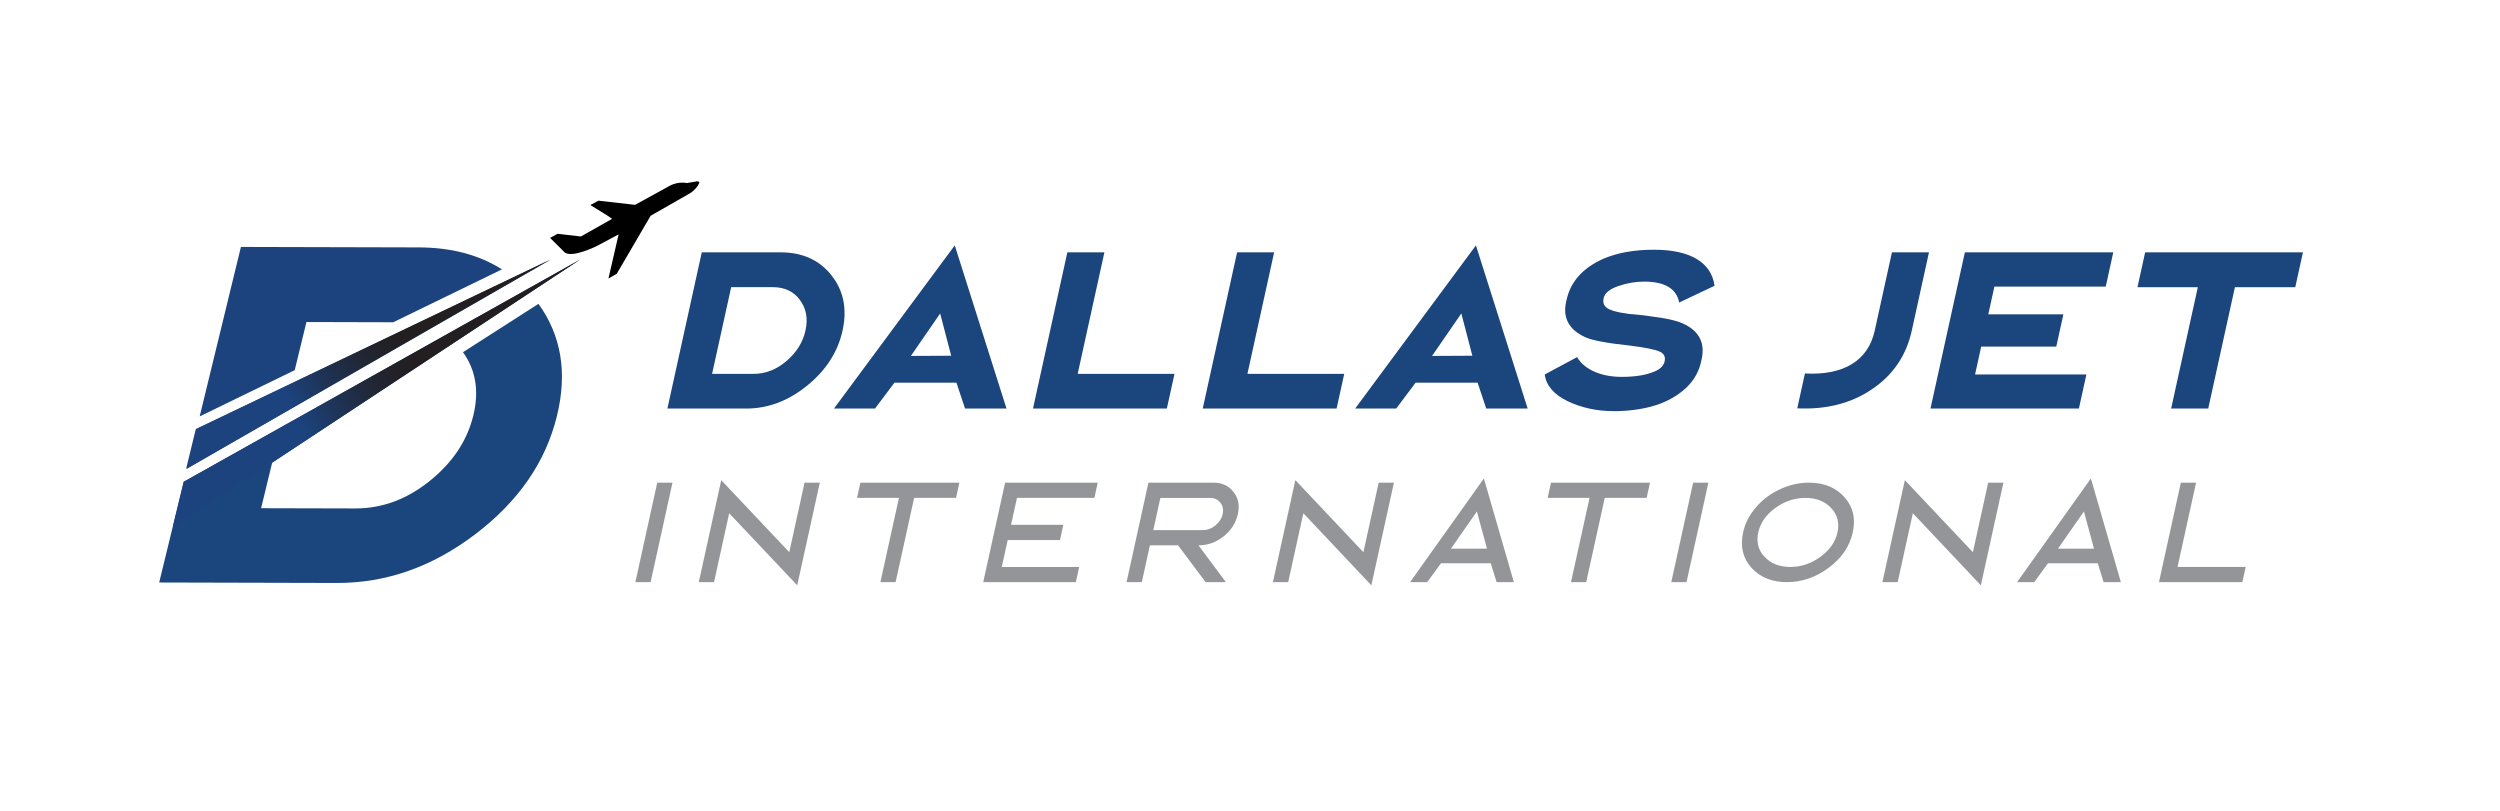 <?xml version="1.0" encoding="UTF-8"?>
<svg id="Layer_1" data-name="Layer 1" xmlns="http://www.w3.org/2000/svg" xmlns:xlink="http://www.w3.org/1999/xlink" version="1.1" viewBox="0 0 644.51 209.03">
  <defs>
    <style>
      .cls-1 {
        fill: #939598;
      }

      .cls-1, .cls-2, .cls-3, .cls-4, .cls-5, .cls-6 {
        stroke-width: 0px;
      }

      .cls-2 {
        fill: url(#linear-gradient);
      }

      .cls-3 {
        fill: #1b457d;
      }

      .cls-4 {
        fill: #000;
      }

      .cls-5 {
        fill: url(#linear-gradient-2);
      }

      .cls-6 {
        fill: #1c437d;
      }
    </style>
    <linearGradient id="linear-gradient" x1="78.11" y1="110.42" x2="108.69" y2="95.71" gradientUnits="userSpaceOnUse">
      <stop offset="0" stop-color="#1c437d"/>
      <stop offset=".29" stop-color="#1e3458"/>
      <stop offset=".58" stop-color="#212839"/>
      <stop offset=".83" stop-color="#222126"/>
      <stop offset="1" stop-color="#231f20"/>
    </linearGradient>
    <linearGradient id="linear-gradient-2" x1="74.76" y1="103.46" x2="105.34" y2="88.75" xlink:href="#linear-gradient"/>
  </defs>
  <g>
    <path class="cls-3" d="M192.35,105.32h-20.29l8.86-40.27h20.29c5.6,0,10,1.95,13.13,5.91,3.14,3.95,4.1,8.68,2.88,14.23-1.22,5.55-4.26,10.27-9.14,14.23-4.88,3.96-10.13,5.91-15.73,5.91ZM188.5,74.04l-4.92,22.34h10.73c3.03,0,5.84-1.08,8.43-3.29,2.59-2.21,4.25-4.83,4.92-7.91.68-3.08.18-5.7-1.45-7.86-1.62-2.21-3.95-3.29-6.98-3.29h-10.73Z"/>
    <path class="cls-3" d="M230.59,98.65l-5.01,6.68h-10.58l31.14-42.07,13.34,42.07h-10.68l-2.23-6.68h-15.97ZM242.37,80.82l-7.54,10.94,10.39-.05-2.84-10.89Z"/>
    <path class="cls-3" d="M266.31,105.32l8.86-40.27h9.55l-6.89,31.33h24.96l-1.97,8.94h-34.51Z"/>
    <path class="cls-3" d="M310.07,105.32l8.86-40.27h9.55l-6.89,31.33h24.96l-1.97,8.94h-34.51Z"/>
    <path class="cls-3" d="M364.95,98.65l-5.01,6.68h-10.58l31.14-42.07,13.34,42.07h-10.68l-2.23-6.68h-15.97ZM376.73,80.82l-7.54,10.94,10.39-.05-2.84-10.89Z"/>
    <path class="cls-3" d="M415.93,105.99c-4.26,0-8.23-.87-11.81-2.57-3.57-1.75-5.53-4.06-5.88-6.88l8.33-4.47c1.91,3.24,6.23,5.09,11.52,5.09,3.49,0,6.37-.46,8.59-1.44,1.42-.62,2.23-1.49,2.47-2.57.25-1.13-.14-1.95-1.2-2.47-1.16-.57-3.77-1.08-7.82-1.59-5.87-.62-9.67-1.34-11.44-2.16-4.39-2-5.99-5.24-4.81-9.66,1.03-4.67,4.16-8.17,9.4-10.53,3.69-1.59,8.07-2.36,13.16-2.36,9.3,0,14.79,3.29,15.57,9.3l-9.11,4.31c-.7-3.6-3.74-5.39-9.03-5.39-2.16,0-4.34.36-6.62,1.13-2.22.77-3.47,1.75-3.8,3.03-.56,2.31.97,3.29,5.09,3.96.05,0,.55.05,1.44.21l2.32.21c1.35.15,2.46.26,3.25.41,3.85.46,6.59,1.08,8.18,1.8,4.45,1.95,6.04,5.24,4.82,9.86l-.1.46c-.71,2.77-2.26,5.14-4.58,7.04-2.32,1.9-5.03,3.24-8.03,4.06-3.01.82-6.33,1.23-9.88,1.23Z"/>
    <path class="cls-3" d="M463.34,105.27l1.98-8.99c9.99.56,16.3-3.34,17.98-10.99l4.45-20.24h9.55l-4.45,20.24c-1.4,6.37-4.82,11.4-10.24,15.05-5.37,3.65-11.8,5.29-19.27,4.93Z"/>
    <path class="cls-3" d="M537.88,96.54l-1.93,8.78h-38.26l8.86-40.27h38.26l-1.94,8.84h-28.71l-1.57,7.14h19.36l-1.83,8.32h-19.36l-1.58,7.19h28.71Z"/>
    <path class="cls-3" d="M559.73,105.32l6.88-31.28h-15.56l1.98-8.99h40.68l-1.98,8.99h-15.56l-6.88,31.28h-9.55Z"/>
  </g>
  <g>
    <path class="cls-1" d="M173.37,124.43l-5.64,25.65h-3.93l5.64-25.65h3.93Z"/>
    <path class="cls-1" d="M184.08,150.08h-3.93l5.79-26.3,17.54,18.58,3.94-17.93h3.93l-5.82,26.47-17.54-18.58-3.91,17.76Z"/>
    <path class="cls-1" d="M226.97,150.08l4.78-21.72h-10.8l.86-3.93h25.52l-.86,3.93h-10.8l-4.78,21.72h-3.93Z"/>
    <path class="cls-1" d="M278.22,146.16l-.86,3.92h-23.88l5.64-25.65h23.88l-.86,3.93h-19.96l-1.53,6.94h13.48l-.86,3.93h-13.48l-1.53,6.94h19.96Z"/>
    <path class="cls-1" d="M310.82,150.08l-7.11-9.49h-7.26l-2.09,9.49h-3.93l5.64-25.65h16.75c2.22,0,3.95.79,5.17,2.39,1.26,1.57,1.63,3.47,1.14,5.69-.5,2.26-1.71,4.19-3.66,5.76-1.94,1.54-4.11,2.32-6.5,2.32l7.07,9.49h-5.23ZM297.32,136.67h12.82c1.14,0,2.18-.39,3.18-1.21,1-.82,1.64-1.8,1.89-2.94.25-1.14.04-2.13-.6-2.94s-1.5-1.21-2.64-1.21h-12.82l-1.83,8.31Z"/>
    <path class="cls-1" d="M332.09,150.08h-3.93l5.79-26.3,17.54,18.58,3.94-17.93h3.93l-5.82,26.47-17.53-18.58-3.91,17.76Z"/>
    <path class="cls-1" d="M371.5,145.21l-3.56,4.87h-4.42l19.03-26.73,7.73,26.73h-4.45l-1.51-4.87h-12.82ZM380.75,131.86l-6.69,9.59h9.29l-2.6-9.59Z"/>
    <path class="cls-1" d="M405.01,150.08l4.78-21.72h-10.8l.86-3.93h25.52l-.86,3.93h-10.8l-4.78,21.72h-3.93Z"/>
    <path class="cls-1" d="M440.43,124.43l-5.64,25.65h-3.93l5.64-25.65h3.93Z"/>
    <path class="cls-1" d="M460.69,150.08c-3.89,0-6.92-1.24-9.16-3.7-2.23-2.49-2.94-5.53-2.15-9.13.53-2.39,1.65-4.55,3.37-6.54,1.75-2,3.82-3.53,6.22-4.61,2.4-1.11,4.85-1.67,7.37-1.67,3.89,0,6.92,1.24,9.16,3.73s2.94,5.53,2.15,9.09c-.79,3.6-2.87,6.64-6.2,9.13-3.32,2.45-6.93,3.7-10.76,3.7ZM454.9,143.54c1.61,1.73,3.84,2.62,6.65,2.62s5.4-.88,7.77-2.62c2.38-1.73,3.85-3.83,4.39-6.28s-.01-4.55-1.63-6.28c-1.61-1.73-3.81-2.62-6.62-2.62s-5.43.88-7.81,2.62c-2.38,1.74-3.82,3.83-4.36,6.28-.54,2.45-.02,4.55,1.6,6.28Z"/>
    <path class="cls-1" d="M489.22,150.08h-3.93l5.79-26.3,17.54,18.58,3.94-17.93h3.93l-5.82,26.47-17.53-18.58-3.91,17.76Z"/>
    <path class="cls-1" d="M527.99,145.21l-3.56,4.87h-4.42l19.03-26.73,7.73,26.73h-4.45l-1.51-4.87h-12.82ZM537.24,131.86l-6.69,9.59h9.29l-2.6-9.59Z"/>
    <path class="cls-1" d="M556.59,150.08l5.64-25.65h3.93l-4.78,21.72h17.57l-.86,3.92h-21.49Z"/>
  </g>
  <g>
    <path class="cls-4" d="M179.38,46.8l-2.33.39c-2.67-.51-4.81.94-4.81.94l-8.51,4.68-9.43-1.07-2.11,1.12,4.32,2.67,1.29.89-8.05,4.55-6-.7-1.93,1.06,3.8,3.78c2.07,1.44,8.35-1.74,8.35-1.74l5.51-2.94-2.62,11.37,2.14-1.22,8.74-14.96,9.55-5.45c1.72-.86,2.72-2.33,2.96-2.95.24-.62-.86-.45-.86-.45Z"/>
    <polygon class="cls-6" points="50.68 110.59 48.19 120.84 142.07 66.89 50.68 110.59"/>
    <path class="cls-6" d="M79,83.02l22.37.06,28.04-13.64c-5.92-3.74-13.07-5.64-21.46-5.66l-45.84-.12-10.63,43.69,24.5-11.92,3.02-12.41Z"/>
    <path class="cls-3" d="M119.36,90.8c3.27,4.53,4.21,9.95,2.67,16.29-1.61,6.62-5.42,12.24-11.33,16.97-5.91,4.73-12.28,7.03-19.13,7.02l-24.26-.06,2.86-11.75,79.38-52.35-102.19,57.29-2.16,8.87-.31,1.26-.33,1.36-3.52,14.47,45.84.12c12.65.03,24.58-4.13,35.7-12.6,11.12-8.47,18.12-18.61,21.02-30.53,2.7-11.1,1.1-20.68-4.78-28.83l-19.47,12.48Z"/>
    <polyline class="cls-2" points="70.17 119.26 149.56 66.91 47.37 124.2 45.21 133.07 44.91 134.33 44.58 135.69"/>
    <polygon class="cls-5" points="50.48 110.61 47.98 120.86 141.86 66.91 50.48 110.61"/>
  </g>
</svg>
